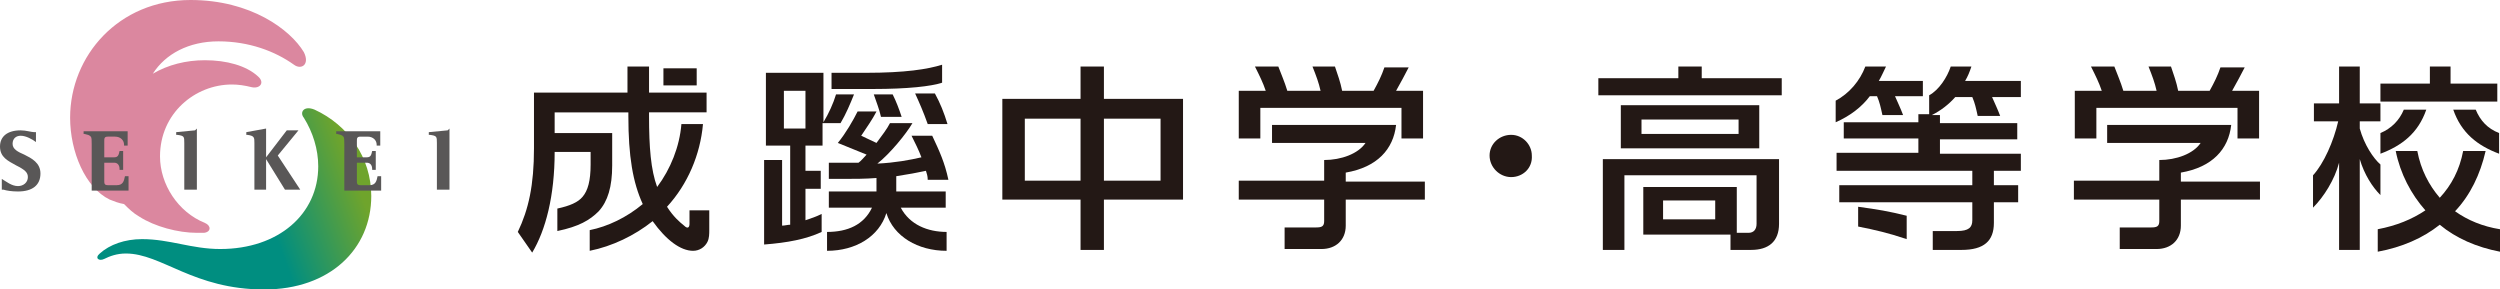 <?xml version="1.0" encoding="utf-8"?>
<!-- Generator: Adobe Illustrator 23.0.1, SVG Export Plug-In . SVG Version: 6.00 Build 0)  -->
<svg version="1.1" id="メイン" xmlns="http://www.w3.org/2000/svg" xmlns:xlink="http://www.w3.org/1999/xlink" x="0px" y="0px"
	 viewBox="0 0 278.1 32.2" style="enable-background:new 0 0 278.1 32.2;" xml:space="preserve">
<style type="text/css">
	.st0{fill:#231815;}
	.st1{fill:#DB879F;}
	.st2{fill:url(#SVGID_1_);}
	.st3{fill:#595757;}
</style>
<g>
	<g>
		<g>
			<g>
				<g>
					<path class="st0" d="M275.4,12.2h-2.5c0.9,2.6,2.7,4,5.1,4.9v-2.3C276.7,14.3,275.9,13.4,275.4,12.2z"/>
					<path class="st0" d="M264.8,14.8v2.3c2.4-0.9,4.2-2.3,5.1-4.9h-2.5C266.9,13.4,266,14.3,264.8,14.8z"/>
					<path class="st0" d="M278.1,25.5c-1.9-0.3-3.6-1-5-2c1.7-1.8,2.8-4.1,3.4-6.7H274c-0.4,2.1-1.3,3.8-2.6,5.2
						c-1.2-1.4-2.1-3.1-2.5-5.2h-2.4c0.5,2.5,1.7,4.8,3.3,6.6c-1.5,1-3.2,1.7-5.3,2.1V28c2.7-0.5,5-1.5,6.9-3c1.8,1.5,4.1,2.5,6.7,3
						V25.5z"/>
					<path class="st0" d="M264.8,18.3c-0.8-0.7-1.8-2.2-2.3-4v-0.8h2.3v-2h-2.3V7.4h-2.3v4.1h-2.8v2h2.7c-0.5,2.2-1.6,4.7-2.8,6v3.6
						c1.2-1.2,2.4-3.1,2.9-5v9.7h2.3V17.7c0.5,1.7,1.4,3.1,2.3,4V18.3z"/>
					<polygon class="st0" points="277.8,9.3 272.6,9.3 272.6,7.4 270.3,7.4 270.3,9.3 264.8,9.3 264.8,11.3 277.8,11.3 					"/>
				</g>
			</g>
			<g>
				<g>
					<polygon class="st0" points="189.3,8.7 189.3,7.4 186.7,7.4 186.7,8.7 177.8,8.7 177.8,10.6 198.2,10.6 198.2,8.7 					"/>
					<path class="st0" d="M180.3,11.7v4.8h15.4v-4.8H180.3z M193.4,14.9c-1.3,0-9.5,0-10.8,0c0-0.6,0-1,0-1.6c1.3,0,9.5,0,10.8,0
						C193.4,13.9,193.4,14.3,193.4,14.9z"/>
					<path class="st0" d="M178.2,27.8h2.5c0,0,0-6.8,0-8.3c1.6,0,13.1,0,14.7,0c0,1.4,0,5.4,0,5.4c0,0.6-0.3,1-0.9,1h-1.3v-5.1
						h-10.4v5.3h9.7v1.7h2.3c1.9,0,3.1-0.9,3.1-2.9v-7.2h-19.6V27.8z M190.8,24.4c-1.2,0-4.6,0-5.8,0c0-0.7,0-1.4,0-2.1
						c1.2,0,4.6,0,5.8,0C190.8,23,190.8,23.7,190.8,24.4z"/>
				</g>
			</g>
			<g>
				<g>
					<path class="st0" d="M208,10.7h0.8c0.3,0.7,0.4,1.2,0.6,2.1h2.3c-0.3-0.8-0.6-1.4-0.9-2.1h3.1V9h-4.9c0.3-0.5,0.5-1,0.8-1.6
						h-2.3c-0.6,1.6-1.8,3-3.3,3.8v2.4C205.8,12.9,207.1,11.9,208,10.7z"/>
					<path class="st0" d="M206.7,25.2c2,0.4,3.3,0.7,5.4,1.4v-2.6c-2-0.5-3.2-0.7-5.4-1V25.2z"/>
					<path class="st0" d="M224.7,9h-6.1c0.3-0.5,0.5-1,0.7-1.6H217c-0.4,1.2-1.3,2.6-2.4,3.2v2.1h-1.2v0.9h-8.3v1.8h8.3v1.6h-9.1V19
						h15.1v1.6h-14.8v1.9h14.8v2c0,0.8-0.4,1.2-1.7,1.2h-2.7v2.1h3.2c2.5,0,3.6-1,3.6-3v-2.3h2.7v-1.9h-2.7V19h3v-1.9h-9v-1.6h8.6
						v-1.8h-8.6v-0.9h-0.9c1-0.5,1.9-1.2,2.6-2h1.9c0.3,0.7,0.4,1.2,0.6,2.1h2.5c-0.3-0.8-0.6-1.4-0.9-2.1h3.2V9z"/>
				</g>
			</g>
			<g>
				<g>
					<path class="st0" d="M251.4,20.2h-8.8v-1c3.5-0.6,5.3-2.6,5.6-5.3h-13.8v2h10.4c-0.8,1.2-2.7,1.9-4.6,1.9v2.3h-9.5v2.1h9.5v2.4
						c0,0.6-0.3,0.7-0.9,0.7h-3.5v2.4h4.1c1.6,0,2.7-1,2.7-2.6v-2.9h8.8V20.2z"/>
					<path class="st0" d="M248.3,10.1c0.5-0.9,1-1.8,1.4-2.6H247c-0.3,0.9-0.7,1.7-1.2,2.6h-3.5c-0.2-1-0.5-1.8-0.8-2.7H239
						c0.4,1,0.7,1.8,0.9,2.7h-3.7c-0.3-1-0.7-1.9-1-2.7h-2.6c0.5,1,0.9,1.8,1.2,2.7h-3v5.3h2.4c0,0,0-2.2,0-3.4c1.7,0,14,0,15.7,0
						c0,1.2,0,3.4,0,3.4h2.4v-5.3H248.3z"/>
				</g>
			</g>
		</g>
		<g>
			<g>
				<g>
					<path class="st0" d="M98,13h2.3c-0.3-0.9-0.6-1.7-1-2.5h-2.1C97.5,11.4,97.8,12.1,98,13z"/>
					<path class="st0" d="M101.8,10.4c0.5,1.1,0.9,2,1.4,3.4h2.2c-0.4-1.3-0.8-2.3-1.4-3.4H101.8z"/>
					<path class="st0" d="M91.5,16.2v-2.5h2c0.6-1,1.1-2.2,1.5-3.2H93c-0.3,1-0.8,2.1-1.4,3.1V8.1h-6.4v8.1h2.7v8.8
						c-0.3,0-0.6,0.1-0.9,0.1c0-1.6,0-7.3,0-7.3H85v9.4c2.6-0.2,4.7-0.6,6.4-1.4v-2c-0.6,0.3-1.2,0.5-1.8,0.7v-3.5h1.7V19h-1.7v-2.8
						H91.5z M87.2,14.3c0-1.1,0-3.1,0-4.2c0.8,0,1.5,0,2.4,0c0,1.1,0,3.1,0,4.2C88.7,14.3,88,14.3,87.2,14.3z"/>
					<path class="st0" d="M104.8,9.2v-2c-1.6,0.5-4.1,0.9-8.5,0.9h-3.8v1.8h4.6C101,9.9,103.6,9.6,104.8,9.2z"/>
					<path class="st0" d="M100.2,23.1h5v-1.8h-5.5c0-0.3,0-0.5,0-0.8v-0.9c1.3-0.2,2.4-0.4,3.3-0.6c0.1,0.3,0.2,0.6,0.2,1h2.3
						c-0.4-1.9-1-3.2-1.8-4.9h-2.3c0.4,0.8,0.8,1.6,1.1,2.4c-1.3,0.3-2.9,0.6-4.9,0.7c1.4-1.1,3.2-3.3,3.9-4.5H99
						c-0.3,0.6-0.9,1.4-1.5,2.2l-1.7-0.8c0.6-0.9,1.3-1.9,1.7-2.7h-2.1c-0.5,1-1.3,2.4-2.2,3.5l3.2,1.3c-0.3,0.3-0.6,0.7-0.9,0.9
						c-0.1,0-0.2,0-0.4,0h-2.9v1.8h1.6c1.2,0,2.5,0,3.7-0.1v0.7c0,0.3,0,0.6,0,0.8h-5.3v1.8H97c-0.9,1.9-2.7,2.7-5,2.7v2.1
						c3.2,0,5.8-1.6,6.6-4.2c0.8,2.6,3.5,4.2,6.7,4.2v-2.1C103.2,25.8,101.2,25,100.2,23.1z"/>
				</g>
			</g>
			<g>
				<path class="st0" d="M131.6,11h-8.8V7.4h-2.6V11h-8.7v11.2h8.7v5.6h2.6v-5.6h8.8V11z M114,20.1c0-1.5,0-5.4,0-6.9
					c0.8,0,3.4,0,6.2,0v6.9C117.4,20.1,114.8,20.1,114,20.1z M129.1,20.1c-0.9,0-3.5,0-6.3,0v-6.9c2.8,0,5.5,0,6.3,0
					C129.1,14.7,129.1,18.5,129.1,20.1z"/>
			</g>
			<g>
				<g>
					<path class="st0" d="M158.5,20.2h-8.8v-1c3.5-0.6,5.3-2.6,5.6-5.3h-13.8v2h10.4c-0.8,1.2-2.7,1.9-4.6,1.9v2.3h-9.5v2.1h9.5v2.4
						c0,0.6-0.3,0.7-0.9,0.7h-3.5v2.4h4.1c1.6,0,2.7-1,2.7-2.6v-2.9h8.8V20.2z"/>
					<path class="st0" d="M155.3,10.1c0.5-0.9,1-1.8,1.4-2.6H154c-0.3,0.9-0.7,1.7-1.2,2.6h-3.5c-0.2-1-0.5-1.8-0.8-2.7H146
						c0.4,1,0.7,1.8,0.9,2.7h-3.7c-0.3-1-0.7-1.9-1-2.7h-2.6c0.5,1,0.9,1.8,1.2,2.7h-3v5.3h2.4c0,0,0-2.2,0-3.4c1.7,0,14,0,15.7,0
						c0,1.2,0,3.4,0,3.4h2.4v-5.3H155.3z"/>
				</g>
			</g>
			<g>
				<g>
					<path class="st0" d="M76.7,23.3v1.6c0,0.4-0.2,0.6-0.6,0.2c-0.5-0.4-1.2-1-1.9-2.1c2.3-2.5,3.7-5.8,4-9.2h-2.4
						c-0.2,2.5-1.2,5-2.7,7c-0.7-1.9-0.9-4.4-0.9-7.9v-0.4c3.5,0,6.4,0,6.4,0v-2.2h-6.4V7.4h-2.4v2.9H59.4v6.2
						c0,4.1-0.6,6.8-1.8,9.3l1.6,2.3c1.5-2.5,2.5-6.3,2.5-11.2c1.2,0,3,0,4,0c0,0.6,0,1.4,0,1.4c0,1.8-0.3,2.9-0.9,3.6
						c-0.5,0.6-1.4,1-2.8,1.3v2.5c2.4-0.5,3.6-1.2,4.6-2.2c1-1.1,1.5-2.7,1.5-5.1v-3.6h-6.4c0-0.8,0-1.7,0-2.3c0.9,0,4.5,0,8.2,0
						v0.4c0,4.5,0.5,7.4,1.6,9.8c-1.8,1.5-3.9,2.5-5.9,2.9v2.3c2.5-0.5,5-1.7,7-3.3c1.5,2.1,3.1,3.3,4.5,3.3c0.7,0,1.3-0.4,1.6-1
						c0.2-0.4,0.2-0.9,0.2-1.3v-2.2H76.7z"/>
					<rect x="73.8" y="7.6" class="st0" width="3.7" height="1.9"/>
				</g>
			</g>
		</g>
		<path class="st0" d="M168.1,19.7c-1.3,0-2.4-1.1-2.4-2.4c0-1.3,1.1-2.3,2.4-2.3c1.3,0,2.3,1.1,2.3,2.3
			C170.5,18.7,169.4,19.7,168.1,19.7z"/>
	</g>
	<path class="st1" d="M33.8,5.8C32.3,3.3,27.9,0,21.2,0c-8,0-13.4,6.2-13.4,13.1c0,3.8,1.7,7.8,4.4,9.1c0.5,0.2,1,0.4,1.6,0.5
		c0.5,0.5,1,1,1.7,1.4c1.7,1.1,4.3,1.8,6.4,1.8c0.3,0,0.5,0,0.8,0c0.8-0.1,0.8-0.8,0.1-1.1c-3-1.2-5-4.3-5-7.4c0-4.8,3.9-8,8-8
		c0.7,0,1.4,0.1,2.2,0.3c0.9,0.2,1.5-0.5,0.7-1.2c-1.3-1.2-3.5-1.8-5.9-1.8c-2.1,0-4.1,0.5-5.8,1.5c1.4-2.2,4-3.6,7.3-3.6
		c3.4,0,6.3,1.1,8.4,2.6C33.5,7.8,34.5,7.2,33.8,5.8z"/>
	
		<linearGradient id="SVGID_1_" gradientUnits="userSpaceOnUse" x1="-59387.305" y1="-48912.004" x2="-59073.625" y2="-49026.176" gradientTransform="matrix(9.930000e-02 0 0 9.930000e-02 5908.043 4887.176)">
		<stop  offset="0.601" style="stop-color:#008E80"/>
		<stop  offset="0.921" style="stop-color:#6FA42C"/>
	</linearGradient>
	<path class="st2" d="M35,12.2c3.7,1.7,6.3,5.3,6.3,9.6c0,5.9-4.6,10.4-11.9,10.4c-7.9,0-11.4-4-15.4-4c-1,0-1.8,0.3-2.4,0.6
		c-0.6,0.3-1.1-0.1-0.5-0.6c1.1-1,2.8-1.6,4.7-1.6c3.1,0,5.5,1.1,8.7,1.1c6.5,0,10.9-3.9,10.9-9.2c0-1.9-0.6-3.8-1.6-5.4
		C33.3,12.5,33.8,11.7,35,12.2z"/>
	<g>
		<path class="st3" d="M0,16.3c0,1.2,0.9,1.6,1.8,2.1c1,0.5,1.3,0.8,1.3,1.3c0,0.6-0.5,1-1.1,1c-0.7,0-1.3-0.5-1.8-0.8v1.2l0.2,0
			c0.3,0.1,0.9,0.2,1.6,0.2c1.6,0,2.5-0.7,2.5-2c0-1.2-1-1.7-1.8-2.1c-0.7-0.3-1.3-0.6-1.3-1.2c0-0.6,0.4-0.9,0.9-0.9
			c0.6,0,1.3,0.4,1.7,0.7v-1.1l-0.2,0c-0.3,0-0.9-0.2-1.5-0.2C0.8,14.5,0,15.2,0,16.3z"/>
		<path class="st3" d="M9.3,14.6v0.3l0.1,0c0.4,0.1,0.5,0.1,0.7,0.3c0.1,0.1,0.1,0.4,0.1,0.8v5.2h4.1l0-1.6h-0.4
			c-0.1,0.5-0.2,1-0.9,1h-1c-0.4,0-0.4-0.2-0.4-0.5c0,0,0-1.7,0-2c0.2,0,1.1,0,1.1,0c0.4,0,0.6,0.3,0.6,0.7v0.1h0.4v-2.1h-0.4
			c-0.1,0.5-0.2,0.7-0.6,0.7c0,0-0.9,0-1.1,0c0-0.3,0-1.8,0-1.8c0-0.3,0-0.5,0.4-0.5h0.8c0.6,0,1,0.4,1,0.9v0.1h0.4l0-1.6H9.3z"/>
		<path class="st3" d="M37.4,14.6v0.3l0.1,0c0.4,0.1,0.5,0.1,0.7,0.3c0.1,0.1,0.1,0.4,0.1,0.8v5.2h4.1l0-1.6H42
			c-0.1,0.5-0.2,1-0.9,1h-1c-0.4,0-0.4-0.2-0.4-0.5c0,0,0-1.7,0-2c0.2,0,1.1,0,1.1,0c0.4,0,0.6,0.3,0.6,0.7v0.1h0.4v-2.1h-0.4
			c-0.1,0.5-0.2,0.7-0.6,0.7c0,0-0.9,0-1.1,0c0-0.3,0-1.8,0-1.8c0-0.3,0-0.5,0.4-0.5h0.8c0.6,0,1,0.4,1,0.9v0.1h0.4l0-1.6H37.4z"/>
		<path class="st3" d="M21.7,14.5l-2.1,0.2v0.3l0.1,0c0.8,0.1,0.8,0.2,0.8,0.9v5.2h1.4v-6.8L21.7,14.5z"/>
		<path class="st3" d="M27.4,14.7v0.3l0.1,0c0.8,0.1,0.8,0.3,0.8,0.9v5.2h1.3v-3.4l2.1,3.4h1.7l-2.5-3.8l2.3-2.8h-1.3l-2.3,3v-3.2
			L27.4,14.7z"/>
		<path class="st3" d="M49.8,14.5l-2.1,0.2v0.3l0.1,0c0.8,0.1,0.8,0.2,0.8,0.9v5.2H50v-6.8L49.8,14.5z"/>
	</g>
</g>
</svg>
